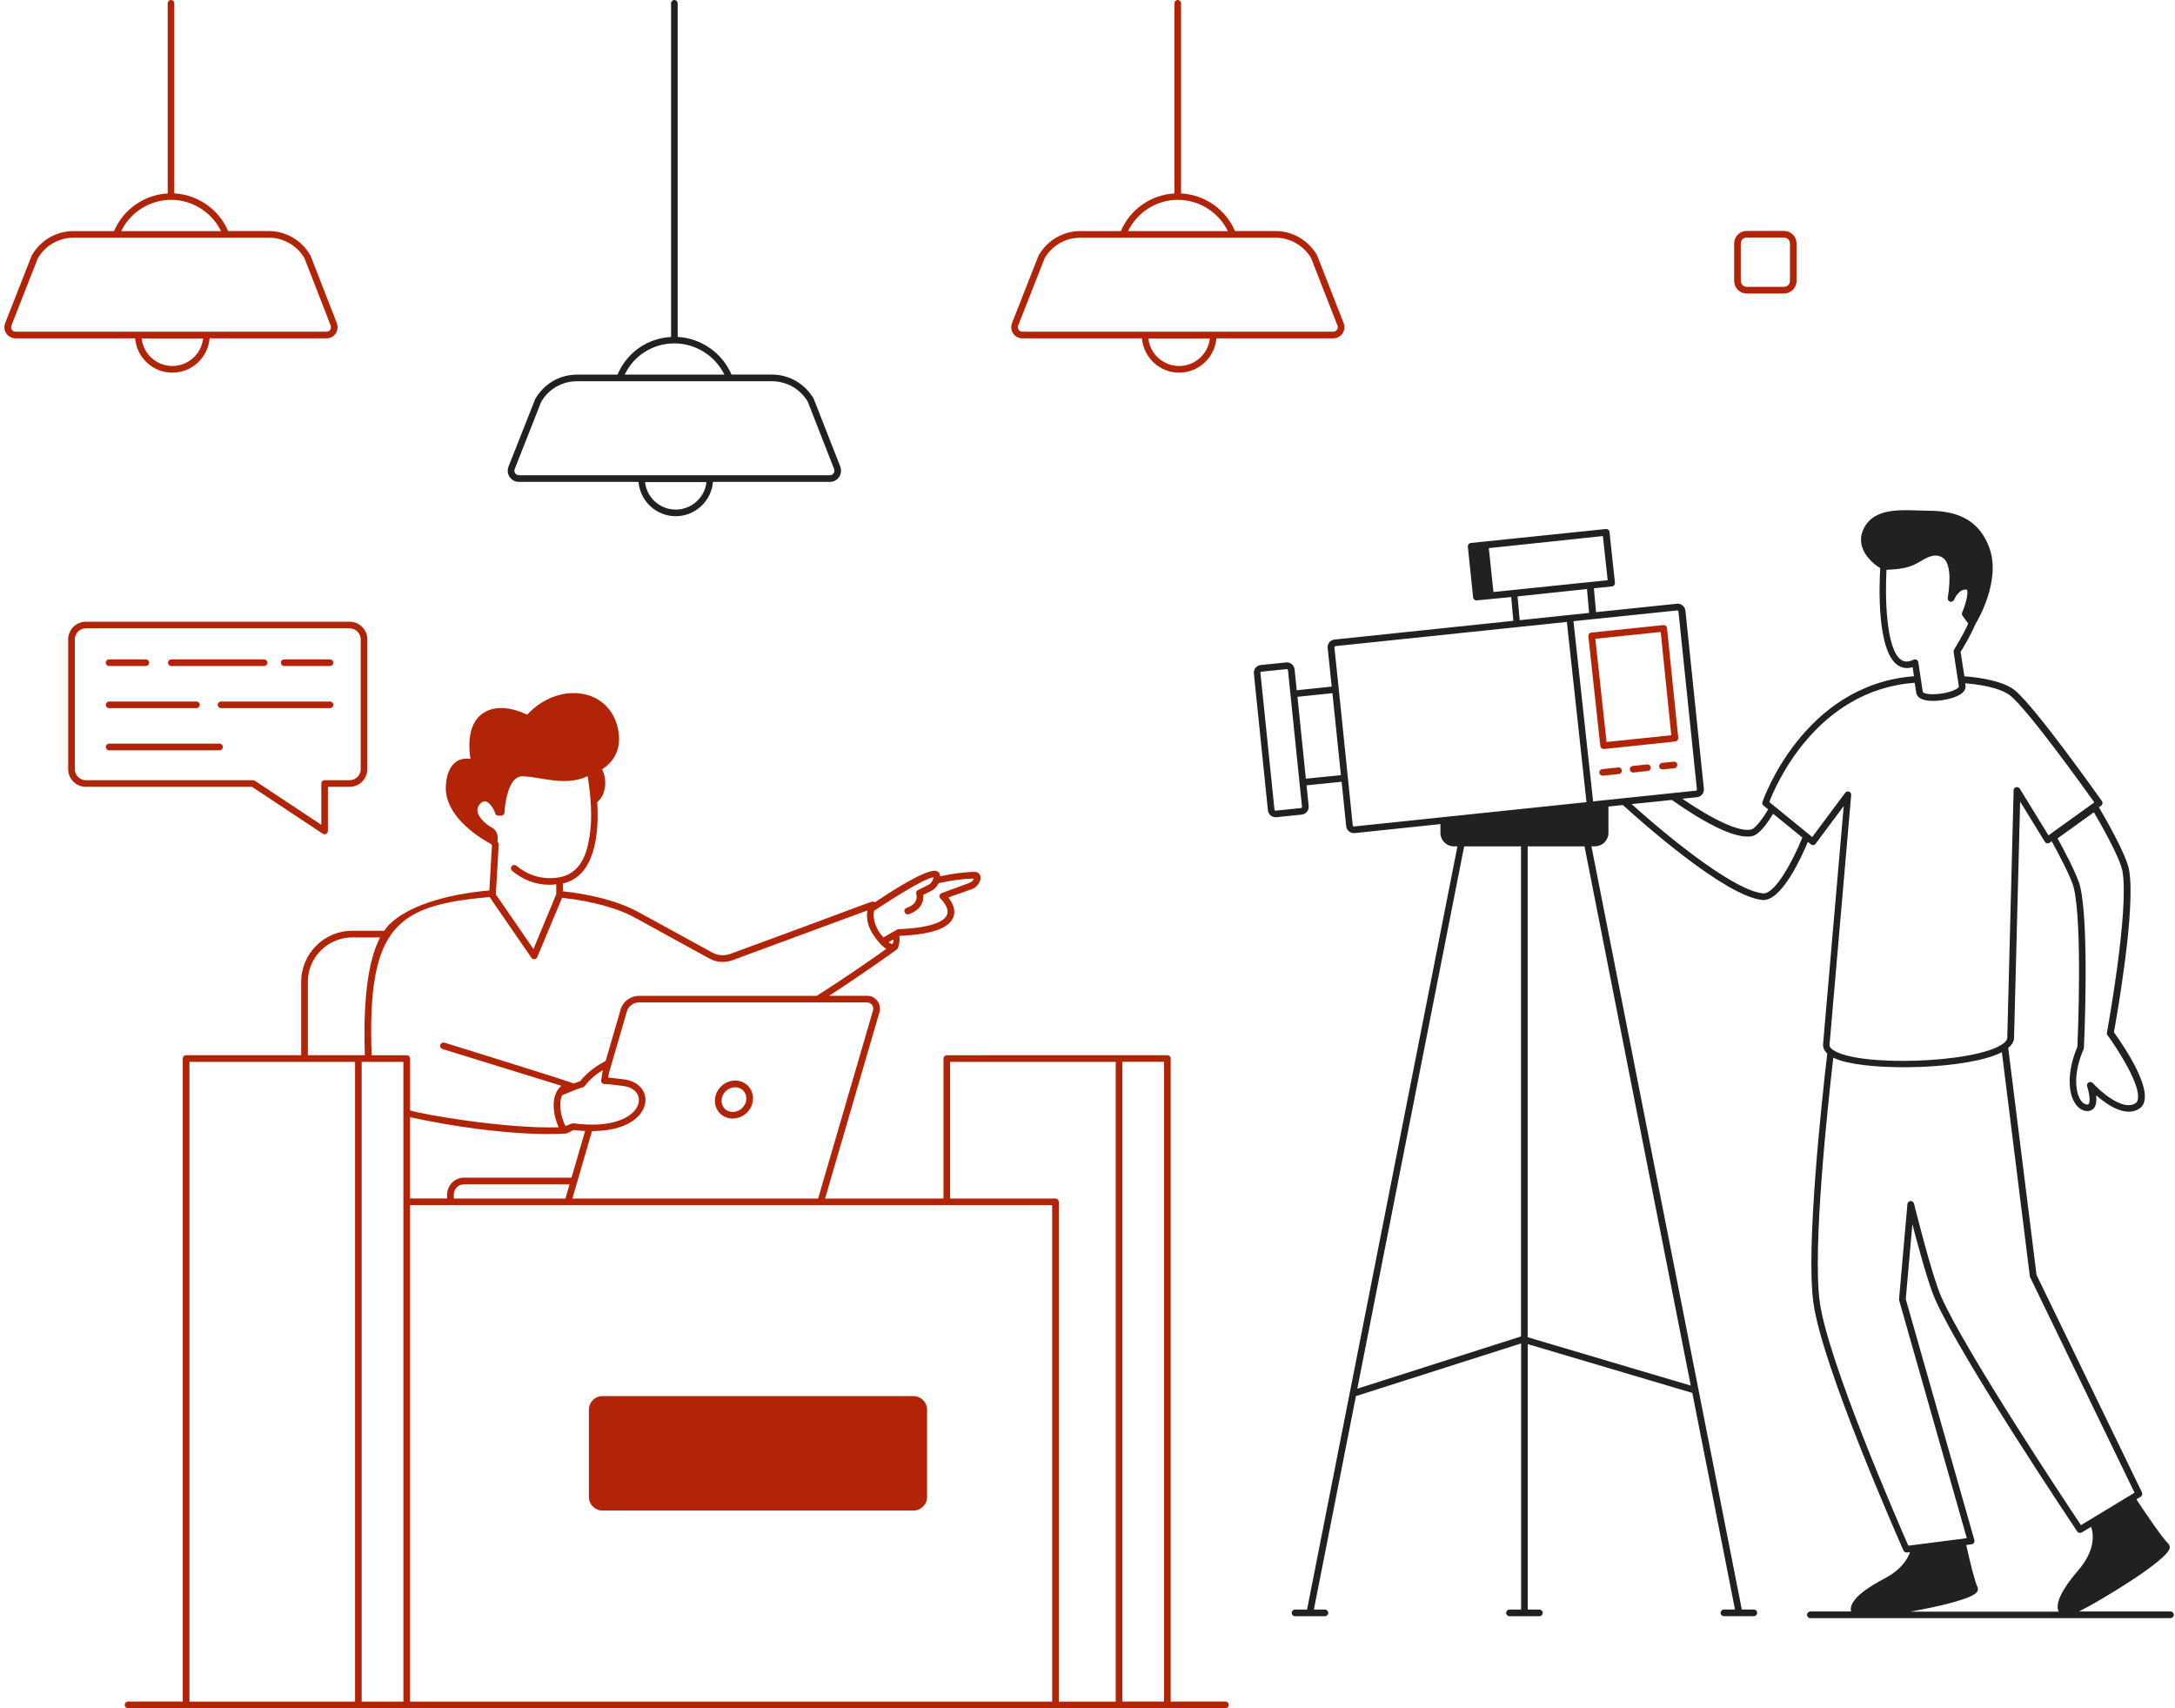 <svg xmlns="http://www.w3.org/2000/svg" width="354" height="278" viewBox="0 0 354 278" fill="none"><path d="M62.544 151.473H57.331C52.749 151.473 49.021 155.2 49.021 159.782V171.72H30.292C29.997 171.72 29.75 171.959 29.75 172.262V276.909H20.842C20.546 276.909 20.3 277.147 20.3 277.451C20.3 277.755 20.538 277.993 20.842 277.993C39.866 277.993 210.995 278.009 199.451 277.993C199.747 277.993 199.993 277.755 199.993 277.451C199.993 277.147 199.755 276.909 199.451 276.909H190.542V172.262C190.542 171.967 190.304 171.72 190 171.72C183.785 171.72 156.697 171.729 154.103 171.729C153.807 171.729 153.561 171.967 153.561 172.271V195.047H134.29L143.133 164.741C143.536 163.403 142.526 162.056 141.146 162.056H134.939C140.924 158.181 145.949 154.527 146.007 154.494C146.22 154.338 146.549 152.992 146.36 152.351L146.442 152.302C151.656 152.072 154.513 151.062 155.178 149.215C155.63 147.967 154.907 146.751 154.357 146.054L158.126 144.715C158.849 144.535 159.661 143.574 159.596 142.769C159.563 142.35 159.3 142.03 158.898 141.915C158.849 141.899 158.791 141.891 158.742 141.891C156.968 141.907 155.039 142.17 153.027 142.605C152.994 142.162 152.822 141.833 152.296 141.726C150.548 141.398 144.11 145.701 142.419 146.825C142.378 146.809 142.345 146.801 142.287 146.793C141.852 146.563 143.281 146.308 118.821 155.25C117.852 155.586 116.834 155.512 115.947 155.028C115.726 154.905 103.426 148.164 104.206 148.599C103.984 148.509 100.133 145.971 91.611 145.052V143.771C96.783 142.646 97.547 135.823 97.202 130.527C98.524 129.55 98.943 127.013 97.99 125.198C99.526 124.221 101.348 122.25 100.577 118.588C99.107 111.782 90.773 110.903 85.797 116.314C84.656 115.748 81.273 114.352 78.678 116.018C76.765 117.258 76.01 119.935 76.576 123.507C75.928 123.408 75.09 123.425 74.327 123.917C73.3 124.574 72.709 125.88 72.57 127.793C72.192 133.081 78.769 136.751 79.959 137.375C79.992 137.44 80.017 137.506 80.066 137.605L79.647 144.912C72.159 145.577 66.223 147.589 63.341 150.471C63.07 150.75 62.807 151.103 62.544 151.473ZM50.105 159.782C50.105 155.8 53.348 152.557 57.331 152.557H61.855C61.789 152.671 61.74 152.819 61.682 152.934C59.285 157.844 59.194 166.252 59.383 171.72C59.088 171.72 49.538 171.72 50.105 171.72V159.782ZM30.834 172.804C37.969 172.804 52.133 172.804 57.79 172.804V276.925H30.834V172.804ZM58.866 172.804C61.411 172.804 63.209 172.804 65.656 172.804C65.656 190.811 65.656 248.927 65.656 276.925H58.866V172.804ZM95.19 176.721C96.061 175.555 97.194 174.701 98.113 174.143L97.843 175.785C97.785 176.113 98.04 176.417 98.376 176.417C99.206 176.417 100.166 176.598 101.365 176.721C106.291 177.287 104.641 184.332 93.368 182.805C93.113 182.772 93.039 182.879 92.177 183.207H92.169L92.054 183.257C91.791 182.887 91.479 181.885 91.372 181.409C91.315 181.138 90.929 179.291 91.512 178.223C92.974 177.673 93.417 177.378 94.919 176.918C95.026 176.877 95.117 176.811 95.19 176.721ZM92.037 195.047H73.859V194.423C73.859 193.496 74.614 192.732 75.542 192.732H92.703C92.645 192.945 91.972 195.261 92.037 195.047ZM92.103 184.464C92.317 184.464 92.284 184.439 93.359 183.897C94.016 183.979 94.64 184.037 95.231 184.061L93.023 191.648H75.542C74.015 191.648 72.775 192.888 72.775 194.415V195.039H66.74V181.82C83.137 185.326 92.317 184.464 92.103 184.464ZM66.74 196.123C113.509 196.123 74.647 196.123 133.568 196.123H154.095H171.247V276.925H66.74V196.123ZM182.676 172.796H189.458V276.909H182.676V172.796ZM154.637 172.804H181.592V276.925H172.331V195.589C172.331 195.294 172.093 195.047 171.789 195.047H154.637V172.804ZM142.09 164.429C128.296 211.715 135.152 188.224 133.157 195.047H93.162C93.975 192.264 95.543 186.886 96.348 184.086C97.596 184.045 98.705 183.979 99.92 183.7C106.587 182.14 106.398 176.212 101.463 175.645C100.601 175.555 99.665 175.415 98.992 175.366L99.123 174.586L102.038 164.577C102.276 163.723 103.114 163.14 104.001 163.14C126.03 163.14 126.761 163.14 141.122 163.14C141.795 163.132 142.287 163.781 142.09 164.429ZM145.252 153.591L145.227 153.607C145.219 153.616 145.219 153.624 145.211 153.632C145.202 153.632 145.202 153.632 145.194 153.632C145.03 153.607 144.759 153.435 144.619 153.337L145.399 152.885C145.449 153.164 145.416 153.295 145.252 153.591ZM151.96 142.777C151.943 142.851 151.911 142.966 151.845 143.114C151.738 143.443 151.5 143.755 151.213 143.943C150.86 144.157 149.792 144.666 149.414 144.838C149.152 144.962 149.037 145.257 149.135 145.52C149.135 145.528 149.316 146.054 149.061 146.604C148.831 147.096 148.322 147.49 147.551 147.761C146.844 148.016 147.296 149.001 147.92 148.78C149.759 148.123 150.408 146.875 150.26 145.635C150.72 145.413 151.467 145.06 151.796 144.855C152.206 144.592 152.6 144.099 152.764 143.738C154.768 143.278 156.73 143.016 158.487 142.975C158.282 143.566 158.028 143.492 157.806 143.672C157.592 143.755 152.937 145.462 153.224 145.356C152.863 145.512 152.789 145.988 153.076 146.251C153.093 146.267 154.579 147.663 154.152 148.837C153.873 149.617 152.469 150.964 146.253 151.218C146.032 151.226 145.949 151.341 145.44 151.612C145.432 151.612 145.424 151.612 145.416 151.612C145.202 151.735 143.568 152.68 143.79 152.557C142.772 151.506 141.975 149.822 142.255 148.229C143.338 147.507 150.416 142.827 151.96 142.777ZM91.077 142.777C91.06 142.777 91.052 142.794 91.036 142.794C91.019 142.794 91.011 142.777 90.995 142.786C88.408 143.196 86.076 142.564 84.048 140.889C83.819 140.7 83.474 140.733 83.285 140.963C83.096 141.193 83.129 141.538 83.359 141.726C85.19 143.237 87.242 143.993 89.476 143.993C89.82 143.993 90.182 143.943 90.535 143.902V145.528L86.824 154.445L80.698 145.553L80.707 145.438C80.707 145.438 80.707 145.438 80.707 145.43L81.166 137.506C81.183 137.293 81.093 137.227 80.961 136.94C81.158 136.045 80.846 135.059 79.984 134.632C79.311 134.296 77.948 133.212 77.726 132.12C77.636 131.685 77.743 131.291 78.071 130.905C78.178 130.773 78.728 130.116 79.36 130.56C80.28 131.208 80.575 132.317 80.575 132.325C80.633 132.563 80.854 132.736 81.101 132.736H81.577C81.873 132.736 82.111 132.506 82.119 132.21C82.152 131.11 82.538 127.998 83.843 126.799C84.204 126.471 84.607 126.323 85.075 126.339C88.302 126.446 91.898 128.031 95.65 126.323C96.151 129.64 96.455 132.826 95.954 136.16C95.445 139.411 94.271 142.145 91.077 142.777ZM79.688 145.98C79.697 145.988 79.697 145.996 79.705 146.004L86.495 155.874C86.717 156.194 87.259 156.202 87.439 155.775L91.479 146.111C96.463 146.645 100.79 147.86 103.697 149.543C103.705 149.551 103.721 149.543 103.73 149.551C109.469 152.704 115.66 156.104 115.43 155.98C116.588 156.621 117.918 156.728 119.191 156.276L141.179 148.164C141.154 148.377 141.113 148.369 141.113 148.936C141.113 150.865 142.099 152.253 143.281 153.616C143.289 153.624 143.297 153.632 143.306 153.64C143.724 154.067 143.995 154.232 144.258 154.42C142.263 155.841 137.804 158.969 132.935 162.065H104.017C102.588 162.065 101.365 163.017 101.012 164.29L98.573 172.665C97.087 173.412 95.511 174.57 94.435 175.941C94.057 176.064 93.713 176.195 93.359 176.327C93.121 176.113 72.561 169.75 72.348 169.684C72.061 169.594 71.757 169.75 71.666 170.037C71.576 170.325 71.732 170.628 72.02 170.719C72.241 170.784 91.594 176.77 91.372 176.696C89.566 178.215 89.977 181.319 90.921 183.454C82.341 183.733 68.538 181.327 66.748 180.711V172.271C66.748 171.975 66.51 171.729 66.206 171.729C65.664 171.729 60.254 171.729 60.483 171.729C59.736 150.578 64.63 147.326 79.688 145.98Z" fill="#B12408"></path><path d="M119.65 175.85C117.967 175.85 116.489 177.221 116.366 178.905C116.226 180.621 117.523 182.033 119.256 182.033C120.947 182.033 122.425 180.67 122.548 178.987C122.68 177.279 121.391 175.85 119.65 175.85ZM119.248 180.957C118.164 180.957 117.351 180.095 117.441 178.995C117.523 177.878 118.533 176.942 119.65 176.942C120.742 176.942 121.555 177.812 121.465 178.921C121.383 180.038 120.389 180.957 119.248 180.957Z" fill="#B12408"></path><path d="M148.672 227.201H98.061C96.837 227.201 95.844 228.194 95.844 229.418V243.614C95.844 244.837 96.837 245.831 98.061 245.831H148.672C149.895 245.831 150.889 244.837 150.889 243.614V229.418C150.889 228.202 149.895 227.201 148.672 227.201Z" fill="#B12408"></path><path d="M27.834 0C27.539 0 27.293 0.238 27.293 0.542V31.48C23.466 31.694 20.059 34.075 18.564 37.605H12.004C9.163 37.605 6.618 39.067 5.164 41.58L0.837 52.598C0.378 53.797 1.248 55.062 2.529 55.062H21.997C22.259 58.182 24.854 60.645 28.048 60.645C31.25 60.645 33.853 58.182 34.116 55.062H53.148C54.413 55.062 55.283 53.797 54.823 52.59L50.496 41.497C49.035 39.059 46.498 37.597 43.714 37.597H37.129C35.618 34.067 32.186 31.677 28.368 31.472V0.542C28.376 0.238 28.13 0 27.834 0ZM28.048 59.561C25.462 59.561 23.327 57.599 23.056 55.086H33.056C32.785 57.599 30.642 59.561 28.048 59.561ZM49.535 41.974L53.822 52.984C54.01 53.469 53.674 53.978 53.157 53.978H2.537C2.003 53.978 1.667 53.469 1.855 52.984L6.15 42.047C7.373 39.937 9.565 38.681 12.02 38.681C23.869 38.681 31.964 38.681 43.73 38.681C46.12 38.681 48.312 39.946 49.535 41.974ZM35.971 37.605H19.73C21.216 34.543 24.369 32.531 27.818 32.523C27.826 32.523 27.826 32.531 27.834 32.531C27.843 32.531 27.843 32.523 27.851 32.523C31.299 32.523 34.469 34.535 35.971 37.605Z" fill="#B12408"></path><path d="M109.763 0C109.468 0 109.221 0.238 109.221 0.542V54.84C105.354 55.045 102.02 57.385 100.51 60.965H93.933C91.1 60.965 88.571 62.427 87.11 64.939L82.758 75.958C82.298 77.149 83.185 78.421 84.449 78.421H103.925C104.188 81.541 106.783 84.005 109.977 84.005C113.179 84.005 115.782 81.541 116.044 78.421H135.077C136.35 78.421 137.204 77.157 136.768 75.95L132.425 64.857C130.963 62.418 128.426 60.957 125.643 60.957H119.058C117.547 57.426 114.123 55.045 110.297 54.832V0.542C110.305 0.238 110.059 0 109.763 0ZM109.977 82.929C107.39 82.929 105.255 80.967 104.984 78.454H114.985C114.714 80.958 112.571 82.929 109.977 82.929ZM131.456 65.333L135.758 76.328C135.939 76.82 135.586 77.338 135.077 77.338H84.457C83.94 77.338 83.587 76.82 83.768 76.344L88.078 65.407C89.302 63.297 91.486 62.041 93.924 62.041C116.865 62.041 112.341 62.041 125.635 62.041C128.049 62.049 130.233 63.305 131.456 65.333ZM117.9 60.965H101.676C103.162 57.861 106.249 55.891 109.747 55.883C109.755 55.883 109.755 55.891 109.763 55.891C109.771 55.891 109.771 55.883 109.78 55.883C113.228 55.891 116.397 57.894 117.9 60.965Z" fill="#212121"></path><path d="M191.689 0C191.394 0 191.147 0.238 191.147 0.542V31.48C187.329 31.694 183.922 34.075 182.436 37.605H175.859C173.026 37.605 170.497 39.067 169.036 41.58L164.709 52.598C164.249 53.805 165.119 55.062 166.384 55.062H185.86C186.122 58.182 188.717 60.645 191.911 60.645C195.113 60.645 197.716 58.182 197.979 55.062H217.003C218.267 55.062 219.154 53.797 218.694 52.59L214.351 41.497C212.889 39.059 210.352 37.597 207.569 37.597H201.008C199.498 34.067 196.066 31.686 192.231 31.472V0.542C192.231 0.238 191.993 0 191.689 0ZM191.903 59.561C189.316 59.561 187.181 57.599 186.91 55.086H196.911C196.648 57.599 194.497 59.561 191.903 59.561ZM213.382 41.974L217.685 52.984C217.873 53.469 217.512 53.978 217.003 53.978H166.384C165.874 53.978 165.53 53.469 165.718 52.984L170.013 42.047C171.236 39.937 173.42 38.681 175.859 38.681C187.625 38.681 195.704 38.681 207.569 38.681C209.966 38.681 212.159 39.946 213.382 41.974ZM199.842 37.605H183.602C185.079 34.543 188.232 32.531 191.673 32.523C191.681 32.523 191.681 32.531 191.689 32.531C191.697 32.531 191.697 32.523 191.706 32.523C195.162 32.523 198.34 34.535 199.842 37.605Z" fill="#B12408"></path><path d="M217.201 104.08C216.495 104.154 216.019 104.769 216.093 105.451L216.742 111.74L211.051 112.332L210.707 108.941C210.633 108.21 209.959 107.725 209.319 107.807L205.205 108.226C204.507 108.3 204.007 108.916 204.08 109.614L206.363 131.865C206.437 132.563 207.061 133.064 207.751 132.99L211.864 132.571C212.562 132.497 213.063 131.873 212.997 131.184L212.653 127.801L218.359 127.226L219.106 134.468C219.18 135.166 219.829 135.65 220.502 135.576L234.444 134.115V135.552C234.444 136.759 235.421 137.736 236.628 137.736H237.211L212.735 261.94H210.78C210.485 261.94 210.239 262.179 210.239 262.482C210.239 262.778 210.477 263.024 210.78 263.024H215.641C215.937 263.024 216.183 262.786 216.183 262.482C216.183 262.187 215.945 261.94 215.641 261.94H213.843L220.691 227.201L247.573 218.629V261.94H245.685C245.389 261.94 245.143 262.179 245.143 262.482C245.143 262.778 245.381 263.024 245.685 263.024H250.545C250.841 263.024 251.087 262.786 251.087 262.482C251.087 262.187 250.849 261.94 250.545 261.94H248.657V218.743L275.44 226.683L282.387 261.932H280.589C280.293 261.932 280.047 262.17 280.047 262.474C280.047 262.77 280.285 263.016 280.589 263.016H285.449C285.745 263.016 285.991 262.778 285.991 262.474C285.991 262.179 285.753 261.932 285.449 261.932H283.495L259.019 137.728H259.602C260.809 137.728 261.786 136.75 261.786 135.543V131.257L264.142 131.011C267.221 133.819 280.745 145.832 286.821 146.464C286.886 146.472 286.96 146.472 287.026 146.472C290.056 146.472 293.25 139.403 294.243 137.005L294.736 137.407C294.999 137.629 295.352 137.531 295.508 137.309L300.081 131.175L296.723 169.906C296.674 170.48 296.928 171.022 297.404 171.449C296.518 179.028 293.906 203.012 295.146 211.994C296.567 222.463 309.269 251.119 309.811 252.334C309.909 252.556 310.147 252.679 310.377 252.654L310.878 252.588C310.402 253.927 309.269 255.577 306.592 256.957C304.745 257.934 300.73 260.233 301.288 262.252H294.654C294.358 262.252 294.112 262.491 294.112 262.794C294.112 263.098 294.35 263.336 294.654 263.336H353.262C353.558 263.336 353.804 263.098 353.804 262.794C353.804 262.491 353.566 262.252 353.262 262.252H338.384C342.506 260.151 352.515 254.025 353.106 252.038C353.205 251.71 353.123 251.398 352.893 251.193C351.998 250.388 349.206 246.266 347.712 244L348.418 243.573C348.656 243.425 348.746 243.13 348.623 242.875L331.463 207.478L326.856 170.546C327.423 170.078 327.743 169.569 327.801 168.994L328.794 130.453L332.817 136.989C332.965 137.235 333.318 137.342 333.597 137.145L333.934 136.906C334.665 138.228 337.103 142.72 337.53 144.501C338.951 150.479 338.179 168.846 338.113 170.374C336.668 173.699 336.447 177.18 337.563 179.266C338.507 181.031 340.141 181.113 340.782 180.374C341.209 179.874 341.25 179.036 341.168 178.248C343.081 179.931 345.987 181.803 348.147 180.457C351.185 178.552 346.152 170.883 344.058 167.984C344.485 165.636 347.663 147.819 346.521 141.554C346.045 138.951 342.432 132.768 341.611 131.381L341.981 131.118C342.219 130.945 342.276 130.609 342.104 130.362C341.669 129.747 331.364 115.197 327.989 112.389C326.167 110.878 322.57 110.287 319.721 110.057L319.105 106.091C319.483 105.492 320.715 103.464 321.487 101.625C321.782 101.14 325.773 94.514 323.769 89.112C321.601 83.216 316.322 83.15 313.497 83.109C309.688 83.035 305.016 82.428 303.283 86.131C301.945 89.029 304.342 91.435 306.026 92.462C305.878 94.81 305.393 105.903 308.883 108.259C309.597 108.743 310.41 108.842 311.297 108.571L311.519 110.049C293.438 111.437 286.919 130.313 286.853 130.51C286.78 130.724 286.853 130.962 287.026 131.101L287.781 131.717C286.977 133.105 285.712 134.854 284.99 135.002C283.109 135.404 279.061 133.565 273.806 129.985L276.188 129.738C276.959 129.656 277.386 128.983 277.321 128.367L274.316 99.375C274.242 98.677 273.568 98.16 272.92 98.25L259.766 99.621L259.421 95.738L262.361 95.434C262.656 95.401 262.878 95.138 262.845 94.834L261.958 86.566C261.925 86.27 261.646 86.057 261.367 86.09C253.263 86.927 239.674 88.331 239.387 88.364C239.091 88.397 238.878 88.66 238.902 88.956L239.765 97.224C239.789 97.503 240.027 97.708 240.298 97.708C240.315 97.708 240.339 97.708 240.356 97.708C241.177 97.626 246.3 97.133 245.964 97.166L246.309 101.034L217.201 104.08ZM342.917 168.042C342.892 168.19 342.925 168.337 343.015 168.461C344.542 170.546 348.418 176.483 347.958 178.88C347.901 179.2 347.761 179.414 347.539 179.562C345.487 180.851 341.841 177.616 340.618 176.261C340.232 175.834 339.517 176.236 339.706 176.795C340.018 177.755 340.281 179.291 339.936 179.685C339.912 179.718 339.854 179.783 339.583 179.742C339.049 179.652 338.696 179.167 338.491 178.782C337.695 177.287 337.58 174.225 339.123 170.743C339.148 170.686 339.164 170.62 339.173 170.546C339.214 169.733 340.076 150.627 338.565 144.272C338.113 142.358 335.667 137.851 334.887 136.438L340.798 132.194C341.808 133.901 345.027 139.509 345.446 141.775C346.579 148.139 342.958 167.845 342.917 168.042ZM211.749 131.504L207.636 131.923C207.521 131.931 207.447 131.857 207.43 131.758L205.148 109.507C205.14 109.409 205.214 109.318 205.312 109.31C210.846 108.743 209.097 108.924 209.45 108.891C209.541 108.891 209.623 108.957 209.631 109.055C209.713 109.885 211.93 131.528 211.914 131.307C211.922 131.389 211.84 131.487 211.749 131.504ZM212.538 126.725L211.175 113.399L216.865 112.808L218.244 126.15L212.538 126.725ZM220.379 134.501C220.289 134.517 220.182 134.435 220.174 134.353C220.149 134.139 217.062 103.751 217.168 105.344C217.168 105.344 217.316 105.164 217.316 105.155L255.02 101.214L258.214 130.543L220.379 134.501ZM220.913 225.994L238.303 137.736H247.557V217.495L220.913 225.994ZM275.186 225.493L248.64 217.619V137.736H257.894L275.186 225.493ZM310.18 211.411L311.256 199.218C312.225 202.962 313.883 209.047 314.984 211.51C319.368 221.322 337.9 248.951 338.089 249.23C338.253 249.468 338.573 249.542 338.819 249.394L340.347 248.475C340.741 249.624 341.11 252.26 338.22 255.594C335.552 258.673 334.443 261.037 335.075 262.277H310.944C315.731 261.423 320.887 260.192 321.733 259.124C321.946 258.853 321.987 258.541 321.848 258.262C321.421 257.408 320.633 254.173 320.025 251.431L320.895 251.316C321.224 251.275 321.437 250.946 321.347 250.634L310.18 211.411ZM330.436 207.889L347.416 242.924L338.696 248.204C336.323 244.657 320.017 220.131 315.969 211.075C314.409 207.569 311.551 195.991 311.519 195.868C311.453 195.614 311.207 195.441 310.952 195.458C310.689 195.482 310.476 195.688 310.451 195.95L309.088 211.419C309.08 211.485 309.088 211.551 309.105 211.617L320.115 250.322C309.088 251.743 312.299 251.332 310.599 251.546C309.08 248.097 297.495 221.552 296.181 211.871C294.99 203.225 297.445 180.251 298.381 172.139C298.521 172.196 299.301 172.508 299.506 172.574C305.188 174.381 320.411 174.011 325.822 171.236L330.379 207.725C330.387 207.782 330.403 207.84 330.436 207.889ZM309.441 107.389C306.871 105.656 306.822 96.657 307.044 92.732C310.377 92.609 311.338 92.059 312.496 91.386C313.777 90.647 314.984 89.949 316.248 90.803C317.291 91.517 317.578 93.849 317.012 97.306C316.971 97.577 317.135 97.831 317.398 97.913C317.66 97.987 317.939 97.856 318.046 97.601C318.128 97.413 318.875 95.754 320.132 95.959C320.411 96.452 319.951 98.283 319.36 99.695C319.286 99.868 319.311 100.073 319.426 100.221L320.345 101.469C319.467 103.472 318.054 105.689 318.046 105.714C317.972 105.829 317.948 105.96 317.964 106.091L318.826 111.732C318.859 111.937 317.939 112.578 316.018 112.865C314.072 113.161 312.988 112.816 312.955 112.611C312.923 112.397 312.184 107.512 312.217 107.766C312.159 107.405 311.765 107.2 311.445 107.364C310.648 107.75 309.991 107.758 309.441 107.389ZM311.634 111.116L311.888 112.775C311.921 112.988 312.019 113.161 312.151 113.317C312.914 114.236 315 114.122 316.182 113.941C318.104 113.645 320.091 112.874 319.902 111.584L319.844 111.19C323.441 111.502 325.994 112.217 327.259 113.259C330.206 115.706 339.09 128.088 340.872 130.584L333.409 135.946L328.737 128.351C328.457 127.891 327.751 128.08 327.735 128.622L326.7 168.953C326.676 169.249 326.413 169.577 325.953 169.897C321.503 173.05 302.101 173.691 298.258 170.801C297.741 170.439 297.766 170.119 297.774 170.012L301.296 129.385C301.345 128.843 300.648 128.581 300.327 129.016L294.957 136.217C294.366 135.741 287.633 130.248 287.97 130.518C288.939 127.981 295.532 112.299 311.634 111.116ZM272.107 130.182C276.459 133.244 282.19 136.693 285.17 136.077C286.443 135.814 287.913 133.581 288.594 132.432C288.808 132.612 293.66 136.553 293.348 136.299C291.854 140.002 288.98 145.396 287.026 145.396C286.985 145.396 286.952 145.396 286.911 145.388C282.543 144.937 272.895 137.457 265.563 130.855C265.776 130.847 272.534 130.141 272.107 130.182ZM273.035 99.35C273.109 99.375 273.174 99.432 273.182 99.498L276.188 128.49L276.155 128.605C276.122 128.646 276.073 128.671 276.015 128.671C261.022 130.239 259.068 130.445 259.29 130.42L256.096 101.091L272.985 99.342C273.002 99.334 273.018 99.35 273.035 99.35ZM261.663 94.424C259.085 94.687 245.685 96.074 243.073 96.345L242.318 89.202L260.883 87.239L261.663 94.424ZM246.998 97.059L258.296 95.861L258.641 99.744C258.419 99.769 246.596 101.009 247.343 100.927L246.998 97.059Z" fill="#212121"></path><path d="M260.464 121.413C260.497 121.692 260.727 121.898 260.998 121.898C264.536 121.528 273.224 120.617 272.665 120.674C272.961 120.641 273.174 120.379 273.15 120.083L271.319 102.208C271.286 101.896 270.998 101.691 270.727 101.724L259.002 102.947C258.699 102.98 258.485 103.251 258.518 103.546L260.464 121.413ZM270.292 102.849L272.017 119.648L261.482 120.756L259.651 103.957L270.292 102.849Z" fill="#B12408"></path><path d="M263.378 124.894L260.791 125.165C260.496 125.198 260.274 125.461 260.307 125.756C260.332 126.035 260.57 126.241 260.841 126.241C261.054 126.216 263.698 125.945 263.485 125.97C263.78 125.937 264.002 125.674 263.969 125.379C263.944 125.075 263.665 124.853 263.378 124.894Z" fill="#B12408"></path><path d="M268.083 124.402L265.759 124.648C265.464 124.681 265.242 124.943 265.275 125.239C265.299 125.518 265.537 125.723 265.808 125.723C266.022 125.699 268.403 125.453 268.19 125.477C268.485 125.444 268.707 125.182 268.674 124.886C268.649 124.582 268.378 124.369 268.083 124.402Z" fill="#B12408"></path><path d="M272.403 123.95L270.522 124.147C270.227 124.18 270.013 124.443 270.038 124.738C270.063 125.017 270.301 125.223 270.572 125.223C270.785 125.198 272.723 125.001 272.51 125.026C272.805 124.993 273.019 124.73 272.994 124.434C272.969 124.131 272.707 123.909 272.403 123.95Z" fill="#B12408"></path><path d="M11.095 104.055V125.173C11.095 126.758 12.384 128.047 13.969 128.047H41.015L52.535 135.683C52.625 135.741 52.732 135.773 52.83 135.773C52.92 135.773 53.003 135.749 53.085 135.708C53.257 135.617 53.372 135.429 53.372 135.232V128.047H56.911C58.496 128.047 59.785 126.758 59.785 125.173V104.055C59.785 102.471 58.496 101.181 56.911 101.181H13.977C12.392 101.173 11.095 102.471 11.095 104.055ZM58.709 104.055V125.173C58.709 126.167 57.904 126.972 56.911 126.972H52.838C52.543 126.972 52.297 127.21 52.297 127.513V134.23L41.483 127.062C41.392 127.004 41.294 126.972 41.187 126.972H13.977C12.983 126.972 12.179 126.167 12.179 125.173V104.055C12.179 103.062 12.983 102.257 13.977 102.257H56.911C57.896 102.257 58.709 103.062 58.709 104.055Z" fill="#B12408"></path><path d="M46.251 108.39H53.706C54.002 108.39 54.248 108.152 54.248 107.848C54.248 107.545 54.01 107.306 53.706 107.306H46.251C45.955 107.306 45.709 107.545 45.709 107.848C45.709 108.152 45.955 108.39 46.251 108.39Z" fill="#B12408"></path><path d="M27.884 108.39H42.975C43.271 108.39 43.517 108.152 43.517 107.848C43.517 107.545 43.279 107.306 42.975 107.306H27.884C27.588 107.306 27.342 107.545 27.342 107.848C27.342 108.152 27.588 108.39 27.884 108.39Z" fill="#B12408"></path><path d="M17.762 108.39H23.731C24.026 108.39 24.273 108.152 24.273 107.848C24.273 107.545 24.035 107.306 23.731 107.306H17.762C17.466 107.306 17.22 107.545 17.22 107.848C17.22 108.152 17.458 108.39 17.762 108.39Z" fill="#B12408"></path><path d="M53.716 114.163H35.98C35.685 114.163 35.438 114.401 35.438 114.705C35.438 115 35.677 115.246 35.98 115.246H53.716C54.011 115.246 54.258 115.008 54.258 114.705C54.249 114.409 54.011 114.163 53.716 114.163Z" fill="#B12408"></path><path d="M17.762 115.246H31.966C32.262 115.246 32.508 115.008 32.508 114.705C32.508 114.409 32.27 114.163 31.966 114.163H17.762C17.466 114.163 17.22 114.401 17.22 114.705C17.22 115 17.458 115.246 17.762 115.246Z" fill="#B12408"></path><path d="M17.762 122.103H35.735C36.031 122.103 36.277 121.865 36.277 121.561C36.277 121.265 36.039 121.019 35.735 121.019H17.762C17.466 121.019 17.22 121.257 17.22 121.561C17.22 121.865 17.458 122.103 17.762 122.103Z" fill="#B12408"></path><path d="M282.247 39.617V45.726C282.247 46.842 283.158 47.762 284.275 47.762H290.368C291.484 47.762 292.404 46.85 292.404 45.726V39.617C292.404 38.5 291.492 37.581 290.368 37.581H284.275C283.158 37.581 282.247 38.5 282.247 39.617ZM283.331 39.617C283.331 39.091 283.758 38.664 284.283 38.664H290.376C290.901 38.664 291.328 39.091 291.328 39.617V45.726C291.328 46.251 290.901 46.678 290.376 46.678H284.283C283.758 46.678 283.331 46.251 283.331 45.726V39.617Z" fill="#B12408"></path></svg>